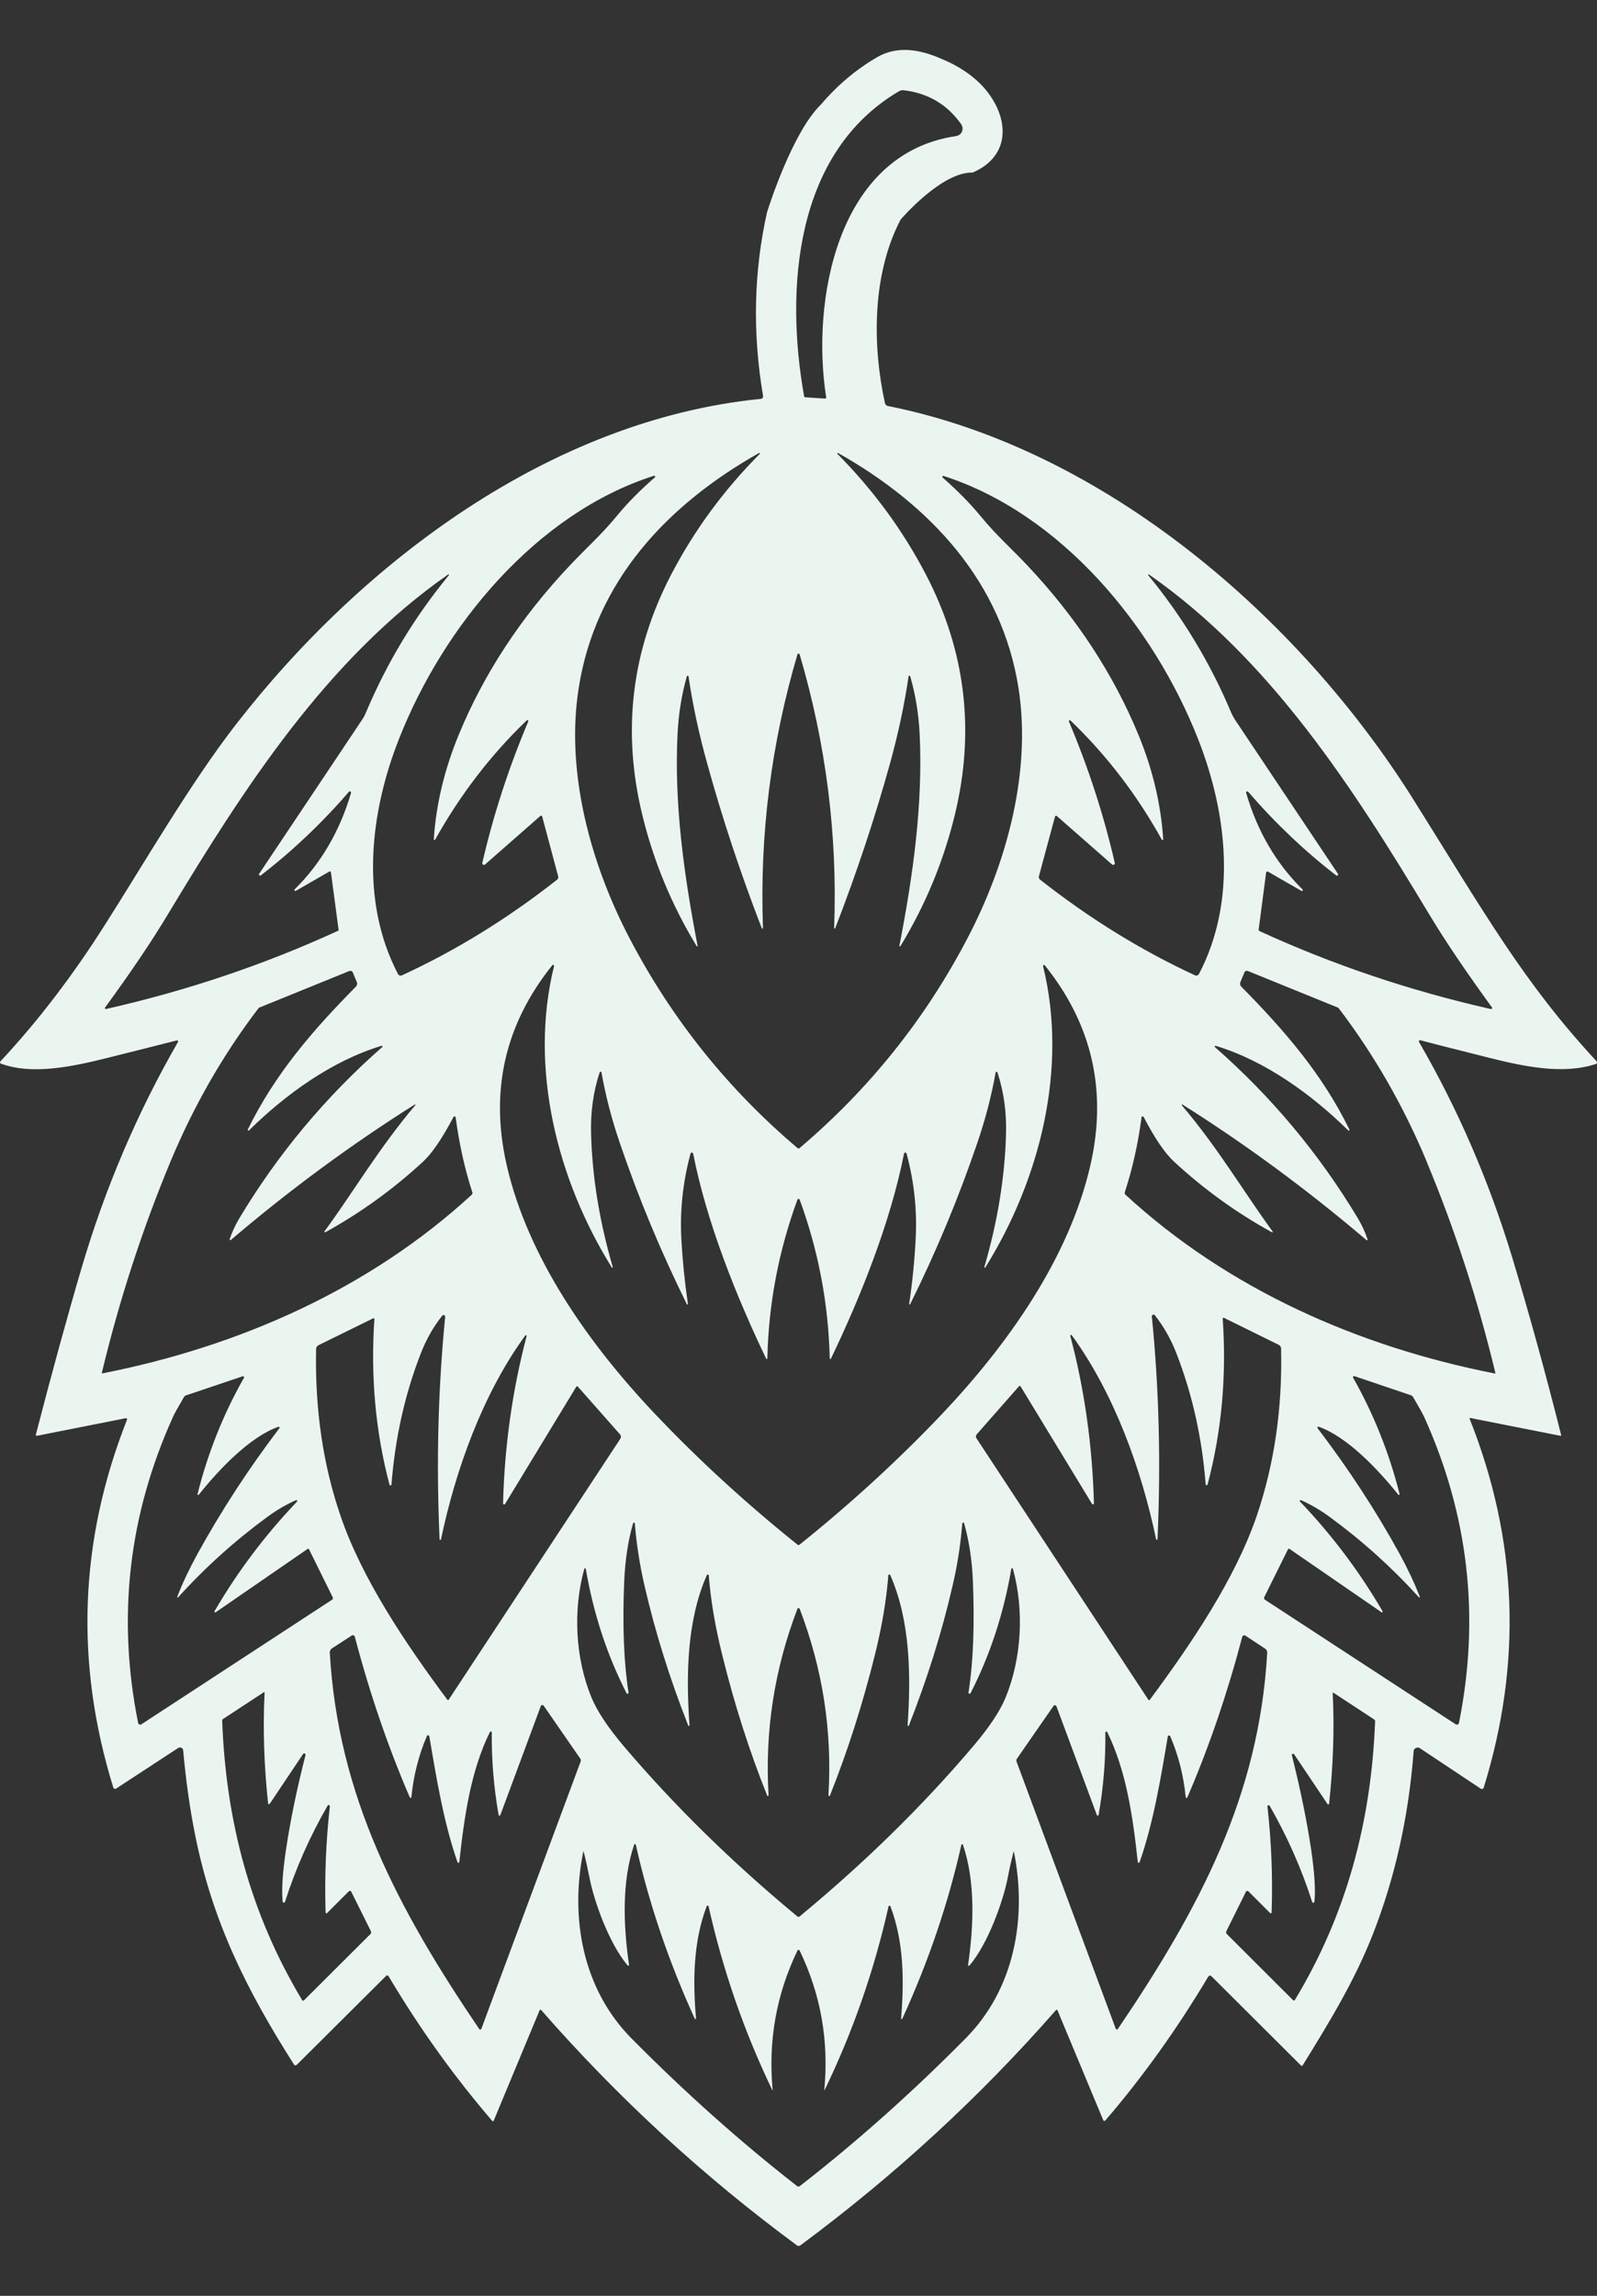 <svg width="16" height="23" viewBox="0 0 16 23" fill="none" xmlns="http://www.w3.org/2000/svg">
<rect x="0" y="0" width="16" height="23" fill="#333333" stroke="none"/>
<path d="M9.744 1.729C10.137 1.561 10.114 1.168 9.855 0.875H9.854C9.854 0.875 9.853 0.873 9.851 0.871C9.828 0.845 9.696 0.698 9.44 0.593C9.228 0.498 8.995 0.451 8.784 0.575C8.572 0.699 8.385 0.858 8.221 1.051C7.938 1.329 7.702 2.072 7.687 2.119C7.687 2.12 7.686 2.121 7.686 2.121C7.551 2.721 7.538 3.337 7.645 3.967V3.969C7.647 3.983 7.636 3.995 7.622 3.996C5.519 4.205 3.626 5.63 2.362 7.26C1.908 7.846 1.448 8.641 1.062 9.248C0.731 9.772 0.378 10.233 0.004 10.633C0.003 10.634 0.002 10.636 0.001 10.638C-0.002 10.645 0.002 10.654 0.01 10.656C0.324 10.772 0.732 10.684 1.068 10.6C1.375 10.524 1.609 10.464 1.771 10.423C1.774 10.422 1.777 10.423 1.779 10.424C1.785 10.427 1.786 10.434 1.783 10.439C1.376 11.146 1.054 11.9 0.818 12.7C0.671 13.2 0.518 13.758 0.359 14.373C0.359 14.375 0.359 14.376 0.359 14.377C0.36 14.382 0.365 14.385 0.37 14.384L1.259 14.208C1.261 14.208 1.264 14.208 1.266 14.209C1.272 14.211 1.275 14.218 1.272 14.224C0.794 15.434 0.749 16.662 1.135 17.907C1.136 17.909 1.136 17.911 1.137 17.912C1.143 17.921 1.155 17.924 1.164 17.918L1.786 17.511C1.79 17.509 1.795 17.507 1.8 17.506C1.818 17.505 1.833 17.517 1.835 17.534C1.863 17.845 1.904 18.135 1.959 18.403C2.133 19.257 2.469 19.933 2.945 20.682C2.946 20.683 2.947 20.685 2.948 20.686C2.955 20.693 2.967 20.692 2.974 20.685L3.868 19.795C3.868 19.795 3.87 19.793 3.872 19.792C3.879 19.788 3.889 19.791 3.893 19.798C4.205 20.323 4.552 20.806 4.932 21.248C4.933 21.249 4.934 21.25 4.935 21.25C4.939 21.252 4.944 21.25 4.946 21.246L5.406 20.14C5.406 20.14 5.407 20.137 5.409 20.136C5.413 20.133 5.419 20.133 5.422 20.137C6.19 21.015 7.044 21.801 7.984 22.494C7.994 22.502 8.009 22.502 8.019 22.494C8.964 21.794 9.817 21.008 10.58 20.137C10.581 20.136 10.582 20.135 10.583 20.135C10.588 20.133 10.594 20.135 10.595 20.14L11.053 21.24C11.053 21.24 11.055 21.244 11.056 21.245C11.062 21.249 11.07 21.249 11.074 21.243C11.447 20.81 11.791 20.329 12.106 19.801C12.107 19.8 12.107 19.799 12.109 19.798C12.116 19.79 12.128 19.79 12.136 19.797L13.034 20.692C13.034 20.692 13.035 20.694 13.035 20.694C13.041 20.698 13.048 20.696 13.051 20.691C13.335 20.232 13.575 19.835 13.757 19.371C13.977 18.807 14.113 18.198 14.163 17.545C14.163 17.538 14.166 17.531 14.169 17.525C14.182 17.507 14.207 17.502 14.226 17.514L14.835 17.919C14.835 17.919 14.838 17.921 14.84 17.922C14.851 17.925 14.862 17.919 14.865 17.909C15.253 16.656 15.206 15.424 14.723 14.211C14.723 14.211 14.723 14.21 14.723 14.209C14.723 14.207 14.726 14.205 14.728 14.205L15.633 14.384C15.633 14.384 15.635 14.385 15.636 14.384C15.64 14.384 15.642 14.381 15.641 14.377C15.486 13.761 15.323 13.169 15.152 12.602C14.919 11.833 14.607 11.112 14.217 10.439C14.215 10.436 14.215 10.432 14.216 10.429C14.218 10.423 14.224 10.419 14.23 10.421C14.275 10.434 14.507 10.494 14.927 10.599C15.268 10.684 15.661 10.768 15.989 10.659C15.991 10.659 15.993 10.658 15.995 10.656C16.001 10.649 16.002 10.639 15.995 10.631C15.264 9.843 14.872 9.145 14.16 8.009C13.018 6.188 11.071 4.501 8.898 4.068C8.882 4.066 8.87 4.054 8.866 4.038C8.738 3.455 8.738 2.744 9.023 2.2C9.023 2.2 9.432 1.72 9.744 1.729ZM9.453 4.768C10.637 5.149 11.561 6.279 12.003 7.403C12.297 8.15 12.394 9.027 12.013 9.756C12.005 9.772 11.988 9.778 11.973 9.771C11.434 9.522 10.917 9.203 10.42 8.812C10.41 8.804 10.405 8.79 10.409 8.777L10.57 8.18C10.57 8.18 10.571 8.178 10.572 8.177C10.576 8.172 10.582 8.171 10.587 8.174L11.142 8.661C11.146 8.664 11.152 8.666 11.157 8.664C11.165 8.662 11.171 8.654 11.169 8.645C11.057 8.161 10.904 7.689 10.71 7.23C10.708 7.226 10.709 7.221 10.712 7.218C10.716 7.215 10.722 7.215 10.726 7.219C11.087 7.566 11.392 7.964 11.64 8.412C11.642 8.414 11.644 8.416 11.647 8.416C11.651 8.416 11.655 8.412 11.654 8.408C11.631 8.058 11.549 7.709 11.406 7.362C11.154 6.751 10.784 6.187 10.297 5.669C10.122 5.483 9.982 5.363 9.822 5.168C9.719 5.043 9.593 4.915 9.444 4.784C9.441 4.782 9.44 4.778 9.441 4.775C9.442 4.77 9.448 4.767 9.453 4.768ZM11.54 13.188C11.539 13.183 11.542 13.177 11.547 13.173C11.554 13.168 11.564 13.169 11.57 13.176C11.659 13.289 11.731 13.416 11.786 13.557C11.945 13.966 12.043 14.403 12.079 14.868C12.079 14.874 12.083 14.879 12.088 14.879C12.094 14.88 12.099 14.876 12.099 14.87C12.239 14.341 12.29 13.788 12.25 13.21C12.25 13.208 12.25 13.207 12.251 13.206C12.253 13.202 12.258 13.2 12.262 13.202L12.812 13.473C12.826 13.48 12.835 13.494 12.835 13.509C12.849 14.113 12.766 14.672 12.59 15.189C12.375 15.815 11.941 16.461 11.52 17.028C11.52 17.03 11.519 17.031 11.518 17.031C11.513 17.034 11.508 17.032 11.505 17.028L9.783 14.409C9.774 14.397 9.776 14.381 9.786 14.369L10.209 13.888C10.209 13.888 10.211 13.886 10.212 13.886C10.216 13.883 10.222 13.885 10.225 13.889L10.94 15.065C10.942 15.069 10.946 15.071 10.95 15.071C10.956 15.071 10.96 15.066 10.96 15.06C10.944 14.482 10.866 13.922 10.723 13.383C10.723 13.38 10.723 13.377 10.726 13.375C10.729 13.372 10.734 13.373 10.737 13.375C11.165 13.964 11.436 14.721 11.583 15.421C11.584 15.424 11.586 15.425 11.589 15.426C11.592 15.426 11.596 15.424 11.597 15.419C11.631 14.654 11.612 13.911 11.54 13.188V13.188ZM3.902 14.872C3.903 14.878 3.908 14.882 3.913 14.881C3.919 14.881 3.923 14.876 3.922 14.871C3.959 14.405 4.056 13.969 4.215 13.561C4.269 13.421 4.341 13.293 4.431 13.18C4.434 13.176 4.44 13.174 4.446 13.174C4.455 13.175 4.461 13.184 4.46 13.193C4.389 13.914 4.37 14.657 4.404 15.421C4.404 15.424 4.406 15.426 4.409 15.427C4.413 15.428 4.417 15.426 4.418 15.422C4.565 14.724 4.835 13.967 5.262 13.38C5.263 13.377 5.266 13.377 5.269 13.377C5.274 13.378 5.277 13.382 5.276 13.386C5.134 13.925 5.055 14.484 5.04 15.061C5.04 15.065 5.042 15.069 5.046 15.071C5.051 15.074 5.057 15.072 5.06 15.067L5.774 13.892C5.774 13.892 5.775 13.89 5.776 13.89C5.78 13.886 5.786 13.887 5.789 13.891L6.213 14.371C6.222 14.383 6.224 14.4 6.216 14.412L4.496 17.027C4.496 17.027 4.495 17.029 4.493 17.03C4.489 17.032 4.484 17.032 4.481 17.027C4.06 16.461 3.627 15.816 3.413 15.19C3.236 14.675 3.154 14.116 3.167 13.514C3.167 13.498 3.176 13.484 3.19 13.477L3.739 13.207C3.739 13.207 3.742 13.206 3.743 13.206C3.748 13.206 3.751 13.21 3.751 13.214C3.712 13.791 3.762 14.344 3.902 14.872ZM5.854 15.716C5.854 15.714 5.857 15.711 5.86 15.711C5.864 15.71 5.868 15.713 5.869 15.717C5.945 16.163 6.081 16.579 6.277 16.962C6.279 16.967 6.283 16.969 6.288 16.968C6.294 16.968 6.298 16.962 6.297 16.956C6.25 16.655 6.235 16.281 6.254 15.835C6.264 15.624 6.293 15.432 6.343 15.26C6.344 15.256 6.347 15.254 6.35 15.254C6.356 15.253 6.36 15.257 6.36 15.261C6.377 15.472 6.41 15.681 6.458 15.889C6.566 16.357 6.712 16.822 6.895 17.286C6.896 17.289 6.899 17.291 6.902 17.291C6.905 17.291 6.908 17.287 6.908 17.284C6.872 16.779 6.882 16.232 7.082 15.779C7.084 15.776 7.087 15.774 7.091 15.774C7.096 15.773 7.101 15.777 7.101 15.782C7.12 16.029 7.165 16.295 7.236 16.58C7.358 17.075 7.508 17.544 7.686 17.988C7.687 17.991 7.69 17.993 7.694 17.993C7.698 17.992 7.701 17.989 7.7 17.985C7.662 17.344 7.758 16.722 7.989 16.118C7.991 16.113 7.995 16.11 8 16.11C8.006 16.11 8.009 16.113 8.012 16.118C8.243 16.722 8.339 17.344 8.3 17.985C8.3 17.988 8.302 17.992 8.305 17.992C8.309 17.994 8.313 17.992 8.315 17.988C8.492 17.544 8.642 17.075 8.765 16.58C8.836 16.295 8.881 16.029 8.9 15.782C8.9 15.779 8.902 15.776 8.906 15.774C8.911 15.772 8.917 15.774 8.919 15.779C9.119 16.232 9.128 16.779 9.093 17.284C9.093 17.287 9.095 17.289 9.097 17.29C9.1 17.291 9.104 17.29 9.106 17.286C9.289 16.822 9.435 16.357 9.543 15.889C9.592 15.681 9.624 15.472 9.641 15.261C9.641 15.258 9.644 15.255 9.647 15.254C9.652 15.252 9.657 15.255 9.659 15.26C9.708 15.432 9.738 15.624 9.747 15.835C9.765 16.281 9.751 16.655 9.703 16.956C9.703 16.961 9.705 16.965 9.709 16.967C9.714 16.97 9.721 16.968 9.724 16.962C9.92 16.579 10.056 16.163 10.132 15.717C10.133 15.714 10.135 15.712 10.138 15.711C10.142 15.71 10.146 15.712 10.148 15.716C10.264 16.137 10.234 16.618 10.075 17.006C10.018 17.144 9.91 17.306 9.751 17.493C9.245 18.09 8.665 18.659 8.009 19.201C8.007 19.202 8.006 19.203 8.004 19.203H7.997C7.997 19.203 7.993 19.202 7.991 19.201C7.336 18.659 6.756 18.09 6.249 17.493C6.091 17.306 5.983 17.144 5.926 17.006C5.766 16.618 5.737 16.137 5.854 15.716ZM10.924 11.675C10.712 12.598 10.104 13.464 9.43 14.174C8.997 14.629 8.524 15.063 8.009 15.476C8.007 15.477 8.005 15.478 8.003 15.478H7.997C7.997 15.478 7.994 15.477 7.992 15.476C7.477 15.063 7.003 14.629 6.571 14.174C5.896 13.464 5.289 12.597 5.077 11.675C4.906 10.93 5.058 10.262 5.534 9.669C5.536 9.667 5.539 9.666 5.543 9.666C5.548 9.667 5.552 9.672 5.551 9.678C5.299 10.698 5.581 11.816 6.129 12.697C6.13 12.7 6.133 12.701 6.136 12.7C6.139 12.699 6.14 12.696 6.139 12.693C6.007 12.24 5.934 11.797 5.922 11.364C5.915 11.144 5.944 10.937 6.008 10.742C6.009 10.739 6.012 10.737 6.016 10.736C6.021 10.736 6.025 10.739 6.026 10.743C6.067 10.976 6.128 11.212 6.21 11.451C6.396 11.998 6.62 12.537 6.881 13.065C6.882 13.068 6.886 13.07 6.888 13.069C6.891 13.068 6.893 13.065 6.892 13.062C6.86 12.845 6.838 12.628 6.826 12.409C6.811 12.124 6.842 11.84 6.918 11.557C6.919 11.552 6.924 11.547 6.929 11.547C6.937 11.546 6.943 11.55 6.945 11.558C7.079 12.246 7.383 13.002 7.676 13.611C7.677 13.614 7.68 13.616 7.682 13.615C7.686 13.615 7.688 13.612 7.688 13.609C7.7 13.062 7.801 12.532 7.989 12.019C7.991 12.014 7.995 12.011 8 12.011C8.006 12.011 8.01 12.014 8.012 12.019C8.2 12.532 8.3 13.062 8.313 13.609C8.313 13.612 8.314 13.614 8.317 13.615C8.32 13.616 8.323 13.615 8.325 13.611C8.618 13.002 8.922 12.246 9.057 11.558C9.058 11.553 9.061 11.548 9.067 11.547C9.074 11.545 9.081 11.55 9.083 11.557C9.159 11.84 9.189 12.124 9.174 12.409C9.163 12.628 9.141 12.845 9.109 13.062C9.108 13.065 9.109 13.068 9.112 13.069C9.115 13.07 9.118 13.068 9.119 13.065C9.381 12.537 9.605 11.998 9.791 11.451C9.873 11.212 9.934 10.976 9.975 10.744C9.976 10.741 9.978 10.738 9.982 10.737C9.986 10.736 9.991 10.739 9.993 10.743C10.057 10.938 10.086 11.145 10.079 11.364C10.067 11.797 9.994 12.24 9.862 12.693C9.861 12.696 9.862 12.699 9.865 12.7C9.867 12.701 9.87 12.7 9.872 12.697C10.42 11.817 10.702 10.699 10.45 9.678C10.45 9.675 10.451 9.672 10.454 9.669C10.458 9.666 10.464 9.666 10.467 9.67C10.943 10.262 11.095 10.931 10.924 11.675ZM9.007 0.914C9.021 0.906 9.037 0.902 9.053 0.904C9.299 0.933 9.491 1.047 9.631 1.246C9.637 1.256 9.642 1.267 9.643 1.278C9.649 1.319 9.621 1.357 9.58 1.363C8.38 1.539 8.127 3.021 8.277 3.979C8.277 3.98 8.278 3.982 8.277 3.982C8.277 3.989 8.271 3.994 8.265 3.993L8.068 3.98C8.062 3.98 8.057 3.975 8.056 3.969C7.865 2.898 7.96 1.529 9.007 0.914ZM7.605 4.538C7.605 4.538 7.61 4.537 7.611 4.539C7.613 4.541 7.614 4.544 7.612 4.547C7.253 4.908 6.957 5.31 6.725 5.755C6.327 6.519 6.23 7.322 6.435 8.164C6.548 8.629 6.73 9.068 6.98 9.479C6.981 9.481 6.983 9.481 6.985 9.481C6.988 9.481 6.99 9.478 6.989 9.475C6.851 8.757 6.754 8.055 6.788 7.356C6.798 7.152 6.829 6.958 6.882 6.774C6.883 6.772 6.886 6.769 6.889 6.769C6.894 6.769 6.897 6.771 6.898 6.775C6.939 7.056 7.001 7.347 7.085 7.648C7.237 8.199 7.419 8.749 7.632 9.299C7.633 9.301 7.636 9.303 7.638 9.303C7.641 9.303 7.644 9.3 7.644 9.297C7.61 8.366 7.725 7.452 7.99 6.554C7.991 6.551 7.995 6.548 8 6.548C8.006 6.548 8.01 6.551 8.011 6.554C8.276 7.452 8.392 8.366 8.357 9.297C8.357 9.299 8.358 9.301 8.361 9.302C8.363 9.304 8.367 9.302 8.368 9.299C8.581 8.749 8.764 8.199 8.917 7.648C9 7.347 9.062 7.056 9.103 6.775C9.104 6.772 9.106 6.77 9.109 6.769C9.113 6.768 9.118 6.77 9.119 6.774C9.172 6.958 9.204 7.152 9.214 7.356C9.247 8.055 9.15 8.757 9.011 9.475C9.011 9.478 9.012 9.48 9.013 9.481C9.016 9.482 9.019 9.481 9.021 9.479C9.271 9.068 9.453 8.629 9.566 8.164C9.771 7.322 9.674 6.519 9.276 5.755C9.044 5.31 8.748 4.908 8.39 4.547C8.388 4.545 8.388 4.542 8.389 4.541C8.39 4.538 8.394 4.537 8.396 4.538C9.321 5.06 10.038 5.827 10.205 6.898C10.334 7.731 10.089 8.645 9.691 9.403C9.268 10.212 8.707 10.911 8.009 11.503C8.007 11.504 8.005 11.506 8.003 11.505H7.997C7.997 11.505 7.993 11.504 7.992 11.503C7.293 10.911 6.733 10.212 6.309 9.403C5.912 8.644 5.667 7.731 5.797 6.898C5.963 5.826 6.68 5.06 7.605 4.538ZM6.552 4.766C6.555 4.765 6.559 4.766 6.561 4.769C6.565 4.772 6.565 4.778 6.561 4.782C6.411 4.913 6.285 5.041 6.182 5.166C6.022 5.361 5.882 5.481 5.707 5.667C5.218 6.185 4.848 6.75 4.596 7.361C4.453 7.708 4.369 8.057 4.346 8.408C4.346 8.411 4.348 8.413 4.35 8.415C4.354 8.417 4.358 8.415 4.36 8.411C4.61 7.963 4.915 7.565 5.276 7.218C5.279 7.215 5.284 7.214 5.289 7.216C5.293 7.219 5.295 7.225 5.292 7.229C5.098 7.688 4.944 8.16 4.832 8.645C4.831 8.65 4.833 8.655 4.836 8.659C4.842 8.666 4.852 8.667 4.859 8.661L5.414 8.174C5.414 8.174 5.417 8.173 5.418 8.172C5.424 8.171 5.43 8.174 5.432 8.18L5.592 8.778C5.596 8.791 5.592 8.804 5.581 8.813C5.084 9.204 4.566 9.523 4.027 9.771C4.012 9.778 3.994 9.772 3.987 9.757C3.606 9.027 3.703 8.149 3.998 7.401C4.441 6.277 5.366 5.146 6.552 4.766ZM1.064 10.109C1.061 10.11 1.059 10.109 1.056 10.108C1.051 10.104 1.05 10.098 1.053 10.093C1.312 9.739 1.519 9.431 1.676 9.17C2.442 7.897 3.272 6.605 4.49 5.755C4.492 5.754 4.495 5.755 4.497 5.755C4.499 5.758 4.499 5.761 4.497 5.763C4.154 6.179 3.877 6.638 3.666 7.139C3.655 7.165 3.642 7.19 3.626 7.213L2.597 8.753C2.594 8.758 2.594 8.764 2.597 8.768C2.602 8.773 2.609 8.773 2.614 8.769C2.929 8.526 3.224 8.247 3.496 7.932C3.499 7.928 3.504 7.927 3.508 7.928C3.514 7.93 3.518 7.937 3.517 7.943C3.405 8.325 3.217 8.647 2.953 8.909C2.949 8.912 2.948 8.918 2.951 8.922C2.954 8.926 2.96 8.927 2.965 8.924L3.298 8.732C3.298 8.732 3.3 8.731 3.302 8.73C3.309 8.729 3.315 8.734 3.316 8.741L3.392 9.313C3.393 9.319 3.39 9.324 3.384 9.326C2.65 9.663 1.877 9.924 1.064 10.108V10.109ZM1.025 13.759C1.025 13.759 1.024 13.76 1.023 13.759C1.021 13.759 1.02 13.757 1.02 13.754C1.196 13.021 1.426 12.315 1.708 11.637C1.942 11.076 2.236 10.564 2.591 10.099C2.593 10.097 2.594 10.096 2.596 10.095L3.499 9.728C3.513 9.722 3.53 9.729 3.535 9.743L3.575 9.839C3.582 9.854 3.578 9.871 3.567 9.883C3.131 10.324 2.754 10.761 2.483 11.315C2.481 11.318 2.482 11.322 2.485 11.325C2.488 11.327 2.492 11.327 2.495 11.324C2.861 10.963 3.328 10.626 3.823 10.477C3.826 10.477 3.829 10.477 3.831 10.479C3.834 10.482 3.833 10.487 3.83 10.489C3.262 10.988 2.782 11.563 2.393 12.213C2.356 12.276 2.325 12.344 2.301 12.415C2.3 12.418 2.301 12.42 2.302 12.422C2.305 12.425 2.309 12.425 2.312 12.423C2.9 11.922 3.513 11.47 4.154 11.066C4.156 11.064 4.159 11.064 4.161 11.066C4.163 11.068 4.163 11.072 4.16 11.073C3.798 11.5 3.546 11.933 3.251 12.336C3.25 12.338 3.25 12.341 3.251 12.342C3.252 12.345 3.256 12.347 3.259 12.345C3.611 12.151 3.938 11.915 4.237 11.639C4.329 11.554 4.431 11.404 4.544 11.189C4.546 11.186 4.549 11.184 4.553 11.184C4.559 11.183 4.564 11.187 4.565 11.193C4.601 11.463 4.657 11.713 4.732 11.944C4.736 11.953 4.733 11.963 4.726 11.969C3.699 12.914 2.393 13.49 1.025 13.759ZM1.417 17.274C1.415 17.276 1.412 17.277 1.409 17.277C1.398 17.28 1.386 17.273 1.384 17.261C1.171 16.201 1.288 15.179 1.733 14.195C1.745 14.167 1.782 14.1 1.844 13.994C1.848 13.988 1.854 13.983 1.861 13.98L2.431 13.788C2.434 13.787 2.437 13.787 2.44 13.789C2.445 13.791 2.447 13.798 2.444 13.803C2.237 14.168 2.082 14.557 1.979 14.968C1.978 14.971 1.979 14.973 1.981 14.975C1.984 14.978 1.988 14.977 1.991 14.975C2.19 14.725 2.504 14.393 2.789 14.294C2.792 14.293 2.796 14.294 2.798 14.296C2.802 14.299 2.802 14.305 2.799 14.308C2.489 14.716 2.216 15.136 1.978 15.568C1.898 15.714 1.83 15.857 1.776 15.996C1.775 15.998 1.775 16.002 1.777 16.003C1.779 16.005 1.783 16.005 1.785 16.002C2.057 15.701 2.357 15.432 2.682 15.194C2.773 15.127 2.868 15.072 2.965 15.029C2.968 15.027 2.973 15.028 2.976 15.031C2.979 15.035 2.979 15.041 2.975 15.044C2.655 15.38 2.38 15.745 2.149 16.142C2.148 16.145 2.148 16.148 2.15 16.151C2.153 16.154 2.157 16.154 2.161 16.152L3.081 15.518C3.081 15.518 3.082 15.517 3.083 15.517C3.088 15.514 3.094 15.517 3.096 15.521L3.333 16.001C3.338 16.01 3.335 16.022 3.326 16.027L1.417 17.274ZM3.711 19.376L3.045 20.04C3.045 20.04 3.044 20.041 3.043 20.041C3.038 20.045 3.031 20.043 3.027 20.037C2.51 19.178 2.263 18.246 2.226 17.238C2.225 17.231 2.229 17.225 2.235 17.221L2.645 16.952C2.645 16.952 2.647 16.952 2.648 16.952C2.65 16.952 2.651 16.954 2.651 16.956C2.633 17.312 2.645 17.682 2.686 18.067C2.687 18.069 2.688 18.071 2.69 18.073C2.694 18.076 2.699 18.075 2.703 18.07L3.037 17.571C3.04 17.567 3.046 17.565 3.051 17.566C3.058 17.568 3.062 17.575 3.061 17.582C2.975 17.917 2.91 18.232 2.866 18.526C2.831 18.758 2.82 18.933 2.832 19.05C2.832 19.055 2.836 19.059 2.841 19.061C2.847 19.063 2.853 19.059 2.855 19.053C2.963 18.718 3.105 18.396 3.283 18.088C3.285 18.084 3.29 18.082 3.294 18.083C3.3 18.083 3.305 18.089 3.305 18.095C3.265 18.45 3.251 18.804 3.262 19.158C3.262 19.161 3.262 19.163 3.264 19.165C3.268 19.169 3.274 19.169 3.277 19.165L3.495 18.947C3.495 18.947 3.498 18.945 3.5 18.945C3.507 18.941 3.516 18.944 3.519 18.951L3.716 19.347C3.72 19.357 3.719 19.369 3.711 19.376ZM4.823 20.324C4.822 20.327 4.82 20.329 4.818 20.33C4.812 20.334 4.805 20.332 4.801 20.327C3.988 19.126 3.386 17.996 3.304 16.554C3.304 16.539 3.311 16.524 3.324 16.515L3.524 16.385C3.524 16.385 3.528 16.382 3.53 16.382C3.541 16.379 3.552 16.386 3.555 16.397C3.704 16.965 3.888 17.501 4.105 18.005C4.106 18.009 4.109 18.011 4.113 18.011C4.118 18.011 4.122 18.007 4.122 18.002C4.143 17.786 4.195 17.583 4.277 17.392C4.279 17.388 4.282 17.385 4.286 17.384C4.293 17.383 4.3 17.387 4.301 17.394C4.371 17.804 4.444 18.256 4.583 18.654C4.584 18.659 4.588 18.661 4.592 18.662C4.597 18.662 4.602 18.658 4.602 18.652C4.652 18.19 4.718 17.738 4.908 17.352C4.91 17.348 4.914 17.346 4.918 17.346C4.923 17.346 4.927 17.351 4.927 17.356C4.924 17.628 4.947 17.903 4.995 18.181C4.995 18.184 4.997 18.187 5 18.188C5.005 18.19 5.011 18.188 5.013 18.183L5.418 17.092C5.419 17.089 5.421 17.087 5.423 17.085C5.431 17.079 5.442 17.081 5.447 17.088L5.813 17.617C5.82 17.626 5.821 17.638 5.817 17.648L4.823 20.324ZM9.676 20.419C9.139 20.962 8.584 21.457 8.01 21.903C8.01 21.904 8.01 21.904 8.01 21.904C8.01 21.904 8.007 21.904 8.003 21.904H7.994C7.99 21.904 7.987 21.904 7.989 21.903C7.416 21.456 6.861 20.961 6.324 20.418C5.838 19.925 5.709 19.215 5.844 18.548C5.844 18.548 5.844 18.548 5.845 18.548C5.845 18.547 5.846 18.548 5.847 18.548C5.867 18.624 5.886 18.711 5.906 18.811C5.952 19.05 6.103 19.471 6.288 19.69C6.289 19.692 6.292 19.693 6.295 19.693C6.299 19.692 6.302 19.688 6.302 19.684C6.245 19.292 6.228 18.847 6.354 18.479C6.355 18.477 6.357 18.475 6.36 18.474C6.364 18.473 6.369 18.475 6.37 18.48C6.501 19.066 6.698 19.648 6.961 20.224C6.962 20.226 6.964 20.227 6.966 20.227C6.97 20.227 6.973 20.224 6.973 20.221C6.941 19.842 6.945 19.453 7.08 19.097C7.082 19.094 7.084 19.091 7.087 19.091C7.093 19.089 7.098 19.093 7.099 19.098C7.242 19.736 7.454 20.35 7.738 20.94C7.738 20.941 7.739 20.941 7.74 20.941C7.741 20.941 7.741 20.94 7.741 20.939C7.695 20.445 7.778 19.979 7.99 19.54C7.991 19.538 7.993 19.535 7.996 19.535C7.997 19.534 7.999 19.534 8 19.534C8.002 19.534 8.003 19.534 8.005 19.535C8.007 19.535 8.009 19.538 8.011 19.54C8.223 19.979 8.306 20.446 8.258 20.94C8.258 20.941 8.259 20.942 8.259 20.942C8.26 20.942 8.261 20.941 8.261 20.94C8.546 20.351 8.759 19.737 8.902 19.099C8.903 19.096 8.905 19.093 8.908 19.092C8.913 19.09 8.919 19.093 8.921 19.098C9.056 19.453 9.059 19.843 9.028 20.221C9.028 20.224 9.029 20.226 9.031 20.227C9.034 20.229 9.038 20.228 9.04 20.224C9.303 19.649 9.5 19.068 9.632 18.481C9.633 18.479 9.634 18.477 9.636 18.476C9.641 18.474 9.646 18.476 9.647 18.48C9.773 18.848 9.756 19.293 9.699 19.685C9.698 19.688 9.7 19.691 9.701 19.692C9.705 19.695 9.71 19.695 9.713 19.691C9.898 19.473 10.049 19.052 10.096 18.812C10.115 18.713 10.135 18.626 10.155 18.55C10.155 18.55 10.155 18.549 10.156 18.549C10.156 18.549 10.158 18.549 10.158 18.55C10.292 19.217 10.163 19.927 9.676 20.419ZM11.2 20.326C11.199 20.328 11.197 20.33 11.194 20.331C11.187 20.333 11.181 20.33 11.178 20.323L10.185 17.649C10.181 17.639 10.182 17.627 10.189 17.618L10.555 17.09C10.557 17.087 10.56 17.085 10.563 17.084C10.571 17.081 10.581 17.085 10.584 17.093L10.989 18.183C10.99 18.186 10.993 18.188 10.996 18.189C11.001 18.19 11.006 18.186 11.007 18.181C11.055 17.904 11.078 17.629 11.074 17.357C11.074 17.353 11.076 17.349 11.08 17.348C11.085 17.346 11.091 17.348 11.093 17.352C11.283 17.739 11.349 18.19 11.399 18.652C11.399 18.657 11.402 18.66 11.406 18.661C11.411 18.663 11.417 18.66 11.418 18.654C11.557 18.257 11.631 17.805 11.7 17.396C11.701 17.392 11.703 17.388 11.707 17.387C11.714 17.384 11.721 17.387 11.724 17.393C11.806 17.584 11.858 17.787 11.879 18.003C11.879 18.007 11.881 18.011 11.885 18.012C11.889 18.013 11.894 18.011 11.896 18.006C12.113 17.503 12.296 16.966 12.446 16.398C12.446 16.396 12.447 16.395 12.448 16.392C12.455 16.383 12.467 16.38 12.477 16.386L12.676 16.517C12.689 16.526 12.697 16.541 12.696 16.556C12.615 17.997 12.012 19.126 11.2 20.326ZM12.973 20.036C12.973 20.036 12.972 20.037 12.971 20.038C12.967 20.043 12.96 20.043 12.955 20.038L12.291 19.375C12.284 19.368 12.282 19.356 12.287 19.346L12.483 18.951C12.483 18.951 12.485 18.948 12.486 18.947C12.492 18.942 12.501 18.942 12.507 18.947L12.725 19.165C12.725 19.165 12.729 19.168 12.731 19.168C12.736 19.168 12.74 19.163 12.74 19.158C12.752 18.805 12.738 18.451 12.698 18.096C12.698 18.093 12.701 18.089 12.704 18.086C12.71 18.083 12.717 18.085 12.72 18.09C12.897 18.398 13.039 18.719 13.146 19.053C13.147 19.059 13.152 19.062 13.157 19.062C13.163 19.063 13.168 19.057 13.169 19.051C13.181 18.934 13.17 18.76 13.136 18.528C13.092 18.234 13.027 17.92 12.943 17.585C12.941 17.58 12.944 17.575 12.948 17.571C12.954 17.568 12.962 17.569 12.966 17.575L13.3 18.073C13.301 18.075 13.303 18.076 13.305 18.077C13.31 18.078 13.315 18.075 13.316 18.07C13.357 17.686 13.37 17.316 13.352 16.961C13.352 16.961 13.352 16.96 13.352 16.959C13.354 16.957 13.356 16.956 13.358 16.957L13.768 17.226C13.773 17.23 13.777 17.237 13.777 17.244C13.738 18.249 13.491 19.179 12.973 20.036ZM14.617 17.261C14.617 17.264 14.616 17.266 14.614 17.268C14.608 17.278 14.595 17.281 14.584 17.274L12.674 16.027C12.665 16.022 12.662 16.01 12.666 16.001L12.904 15.521C12.904 15.521 12.904 15.52 12.905 15.52C12.908 15.515 12.914 15.514 12.919 15.517L13.84 16.151C13.843 16.154 13.846 16.154 13.849 16.152C13.852 16.15 13.853 16.145 13.851 16.141C13.621 15.745 13.345 15.379 13.025 15.043C13.021 15.041 13.021 15.037 13.023 15.033C13.025 15.028 13.031 15.027 13.035 15.029C13.132 15.072 13.226 15.127 13.318 15.194C13.644 15.432 13.943 15.701 14.216 16.002C14.218 16.004 14.22 16.004 14.223 16.003C14.225 16.002 14.226 15.998 14.225 15.996C14.17 15.857 14.103 15.714 14.023 15.568C13.785 15.135 13.511 14.715 13.2 14.307C13.198 14.305 13.198 14.301 13.199 14.298C13.201 14.294 13.206 14.291 13.211 14.293C13.496 14.392 13.81 14.724 14.009 14.974C14.011 14.976 14.013 14.977 14.016 14.976C14.02 14.976 14.023 14.972 14.022 14.967C13.918 14.556 13.763 14.167 13.556 13.801C13.555 13.799 13.554 13.795 13.556 13.792C13.558 13.787 13.564 13.785 13.569 13.786L14.139 13.979C14.146 13.982 14.152 13.987 14.156 13.993C14.218 14.099 14.255 14.166 14.268 14.194C14.713 15.178 14.83 16.201 14.617 17.261ZM14.293 11.637C14.576 12.316 14.806 13.022 14.982 13.755V13.758C14.982 13.758 14.979 13.761 14.977 13.76C13.608 13.491 12.303 12.915 11.276 11.969C11.269 11.963 11.266 11.954 11.269 11.944C11.345 11.713 11.401 11.463 11.437 11.193C11.437 11.19 11.44 11.187 11.443 11.185C11.448 11.182 11.455 11.185 11.458 11.19C11.57 11.405 11.672 11.555 11.764 11.639C12.064 11.916 12.39 12.151 12.743 12.345C12.744 12.347 12.746 12.346 12.748 12.345C12.751 12.344 12.752 12.34 12.75 12.337C12.456 11.934 12.204 11.501 11.841 11.074C11.839 11.072 11.839 11.069 11.841 11.067C11.843 11.064 11.846 11.064 11.848 11.066C12.489 11.47 13.102 11.923 13.69 12.423C13.691 12.425 13.694 12.425 13.696 12.425C13.7 12.424 13.703 12.419 13.701 12.415C13.677 12.344 13.646 12.276 13.609 12.213C13.22 11.563 12.741 10.989 12.172 10.49C12.17 10.488 12.169 10.485 12.17 10.483C12.171 10.479 12.175 10.477 12.179 10.477C12.674 10.626 13.141 10.964 13.507 11.324C13.509 11.327 13.513 11.328 13.516 11.326C13.52 11.324 13.521 11.319 13.519 11.315C13.248 10.761 12.871 10.325 12.435 9.883C12.424 9.872 12.421 9.854 12.427 9.839L12.467 9.743C12.472 9.729 12.489 9.722 12.503 9.728L13.406 10.095C13.406 10.095 13.409 10.097 13.411 10.099C13.766 10.565 14.06 11.077 14.294 11.637H14.293ZM14.937 10.109C14.124 9.925 13.351 9.664 12.617 9.327C12.612 9.325 12.609 9.32 12.61 9.314L12.685 8.742C12.685 8.742 12.686 8.739 12.686 8.737C12.69 8.732 12.698 8.729 12.703 8.732L13.037 8.924C13.041 8.928 13.047 8.927 13.05 8.923C13.053 8.919 13.053 8.913 13.048 8.909C12.784 8.648 12.596 8.326 12.485 7.943C12.483 7.939 12.485 7.934 12.488 7.931C12.493 7.927 12.501 7.927 12.505 7.932C12.778 8.248 13.072 8.527 13.387 8.77C13.392 8.773 13.398 8.773 13.402 8.77C13.407 8.766 13.408 8.758 13.404 8.753L12.375 7.213C12.36 7.19 12.346 7.165 12.335 7.139C12.124 6.638 11.847 6.179 11.504 5.763C11.502 5.761 11.502 5.758 11.503 5.757C11.505 5.754 11.508 5.754 11.511 5.755C12.73 6.605 13.559 7.896 14.325 9.17C14.482 9.431 14.69 9.738 14.948 10.093C14.95 10.095 14.95 10.098 14.95 10.101C14.948 10.106 14.943 10.11 14.937 10.108V10.109Z" fill="#EBF5F0"/>
</svg>
